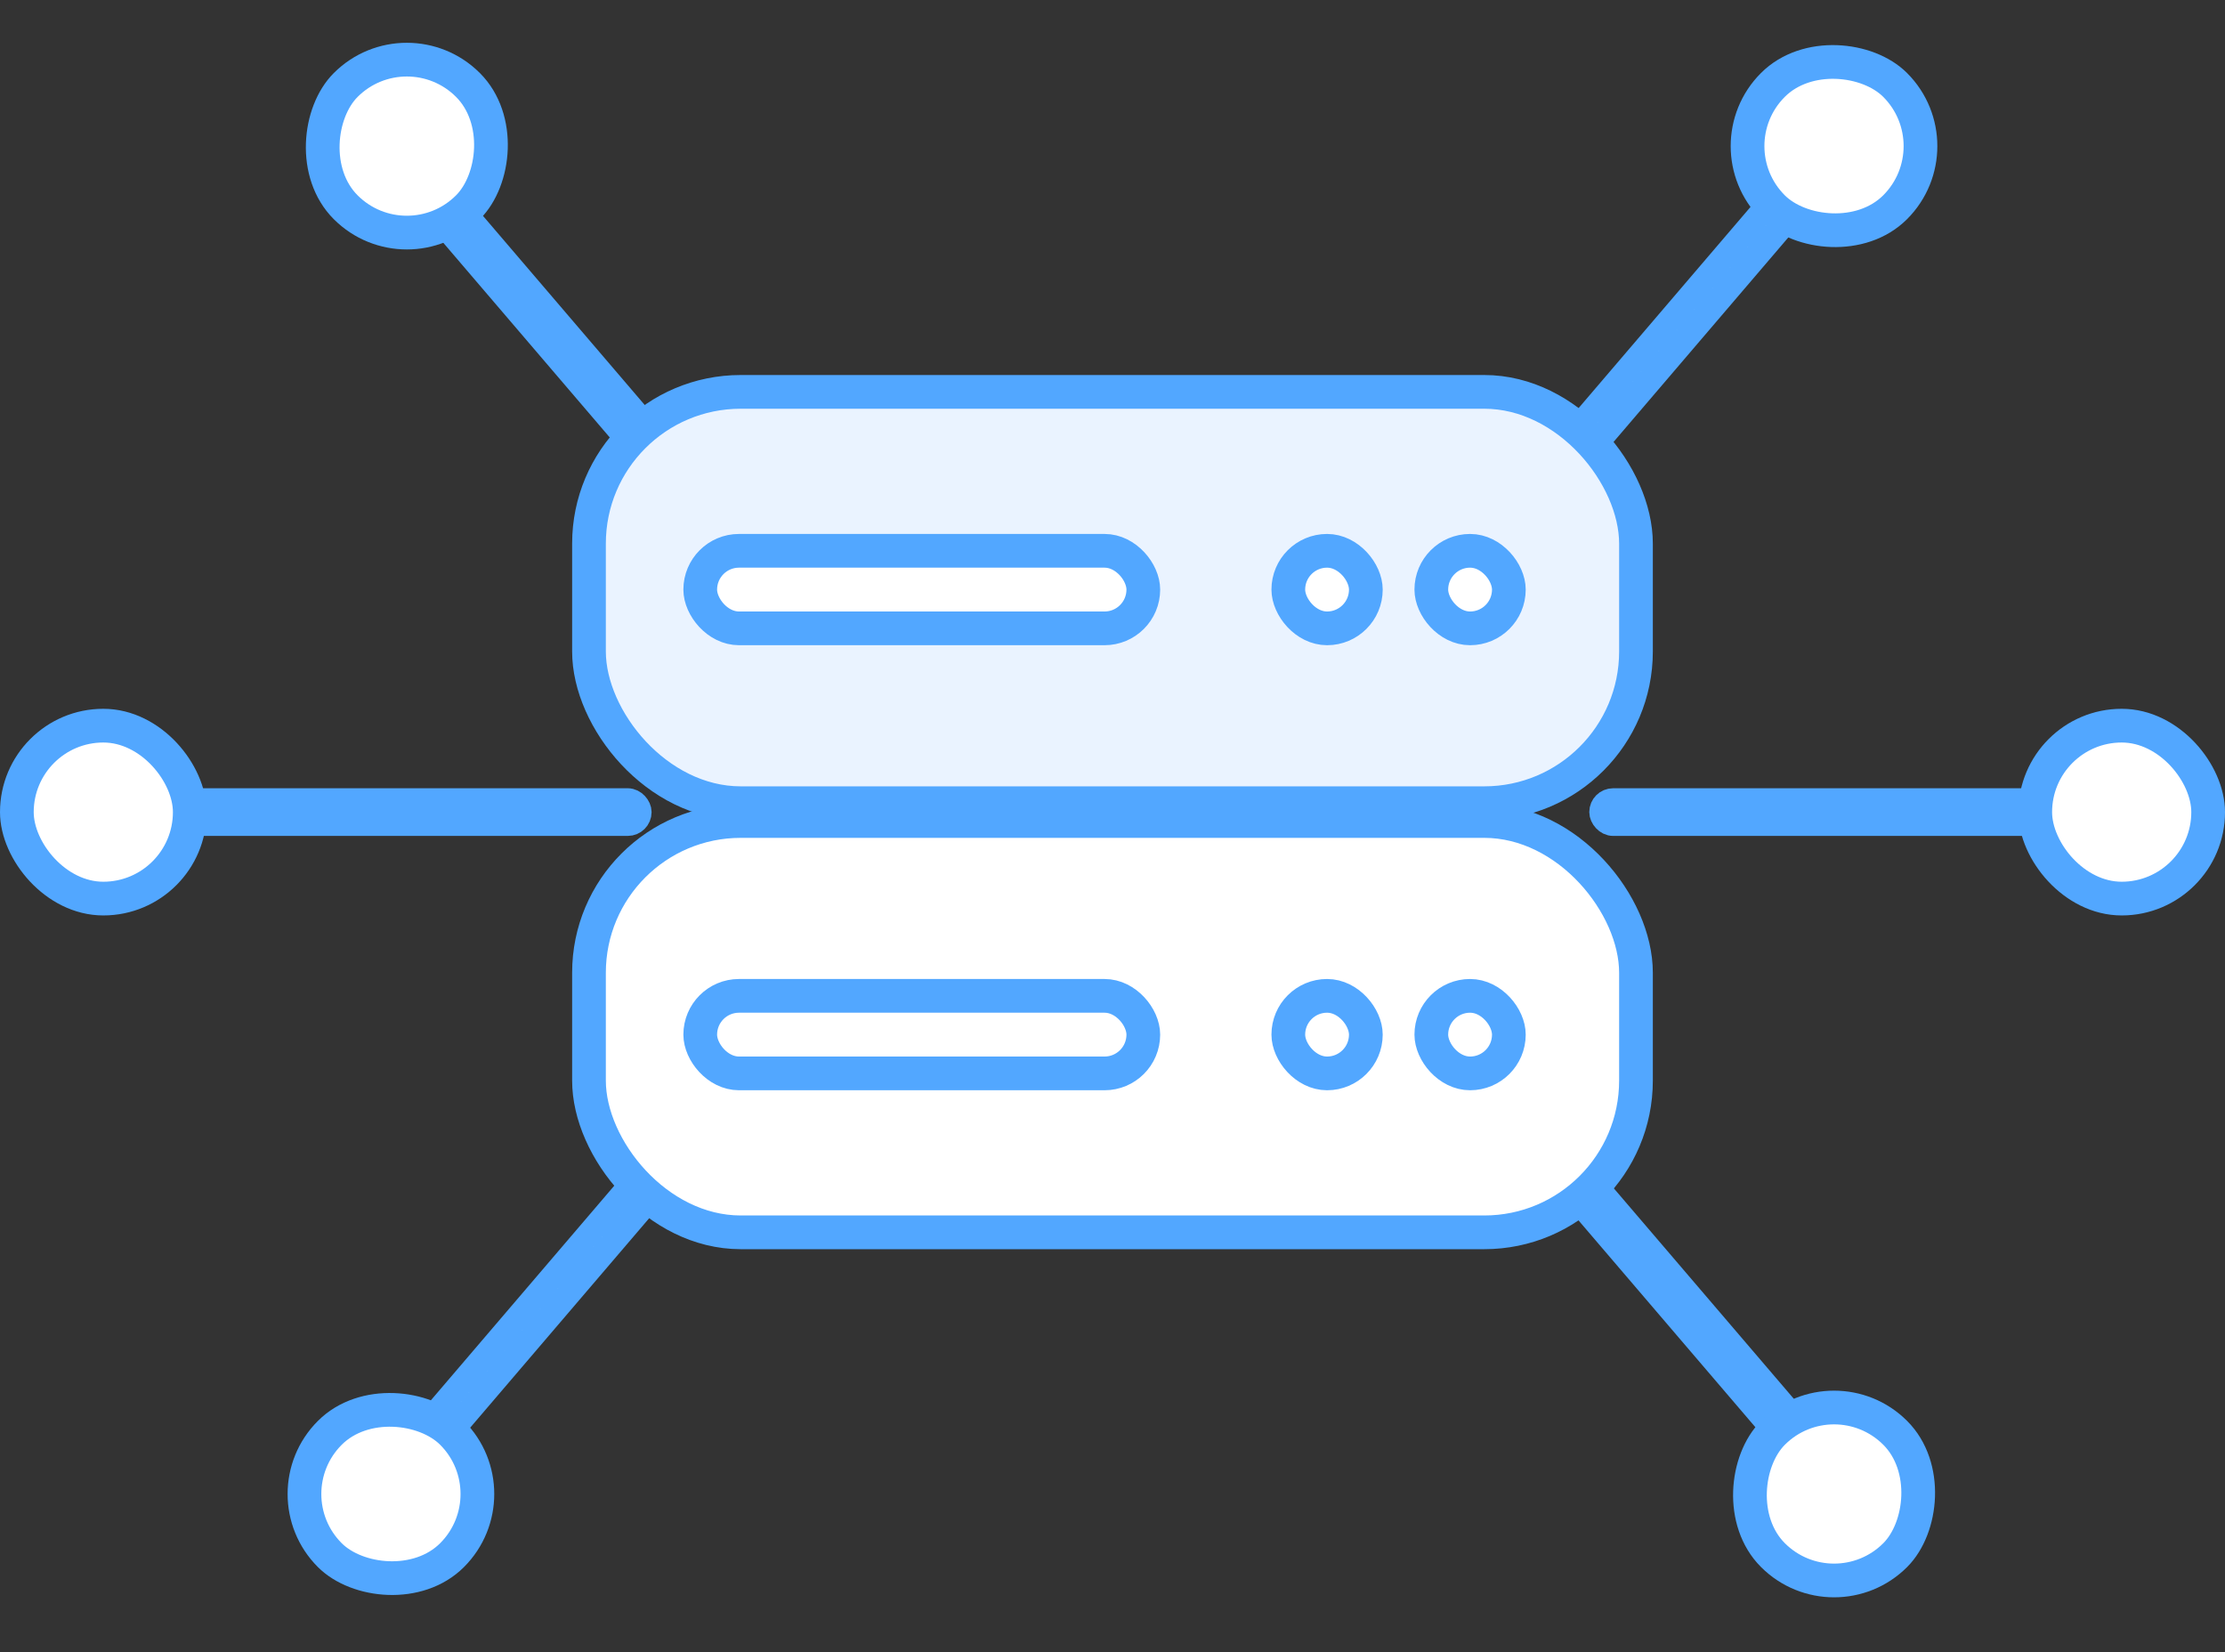 <svg width="66" height="49" viewBox="0 0 66 49" fill="none" xmlns="http://www.w3.org/2000/svg">
<rect x="0" y="0" width="66" height="49" fill="#333333" stroke="none"/>
<rect x="46.346" y="13.25" width="13.436" height="0.707" rx="0.354" transform="rotate(-49.48 46.346 13.25)" fill="white" stroke="#52A7FF" stroke-width="0.707"/>
<rect x="46.227" y="13.349" width="13.436" height="0.707" rx="0.354" transform="rotate(-49.48 46.227 13.349)" fill="white" stroke="#52A7FF" stroke-width="0.707"/>
<rect x="12.756" y="42.106" width="13.436" height="0.707" rx="0.354" transform="rotate(-49.48 12.756 42.106)" fill="white" stroke="#52A7FF" stroke-width="0.707"/>
<rect x="-0.498" y="-0.039" width="13.436" height="0.707" rx="0.354" transform="matrix(-0.65 -0.76 -0.76 0.65 20.255 13.938)" fill="white" stroke="#52A7FF" stroke-width="0.707"/>
<rect x="-0.498" y="-0.039" width="13.436" height="0.707" rx="0.354" transform="matrix(-0.65 -0.76 -0.76 0.65 53.726 42.696)" fill="white" stroke="#52A7FF" stroke-width="0.707"/>
<rect x="47.496" y="23.733" width="13.436" height="0.707" rx="0.354" fill="white" stroke="#52A7FF" stroke-width="0.707"/>
<rect x="5.539" y="23.733" width="13.436" height="0.707" rx="0.354" fill="white" stroke="#52A7FF" stroke-width="0.707"/>
<rect x="17.471" y="11.623" width="31.057" height="12.2" rx="4.5" fill="#EAF3FF" stroke="#52A7FF"/>
<rect x="20.771" y="16.337" width="13.143" height="2.3" rx="1.15" fill="white" stroke="#52A7FF"/>
<rect x="38.215" y="16.337" width="2.3" height="2.3" rx="1.15" fill="white" stroke="#52A7FF"/>
<rect x="42.457" y="16.337" width="2.3" height="2.3" rx="1.15" fill="white" stroke="#52A7FF"/>
<rect x="60.371" y="21.523" width="5.129" height="5.129" rx="2.564" fill="white" stroke="#52A7FF"/>
<rect x="54.404" y="40.685" width="5.129" height="5.129" rx="2.564" transform="rotate(45 54.404 40.685)" fill="white" stroke="#52A7FF"/>
<rect x="0.5" y="21.523" width="5.129" height="5.129" rx="2.564" fill="white" stroke="#52A7FF"/>
<rect x="12.068" y="0.707" width="5.129" height="5.129" rx="2.564" transform="rotate(45 12.068 0.707)" fill="white" stroke="#52A7FF"/>
<rect x="15.223" y="44.312" width="5.129" height="5.129" rx="2.564" transform="rotate(135 15.223 44.312)" fill="white" stroke="#52A7FF"/>
<rect x="58.029" y="4.333" width="5.129" height="5.129" rx="2.564" transform="rotate(135 58.029 4.333)" fill="white" stroke="#52A7FF"/>
<rect x="17.471" y="24.351" width="31.057" height="12.2" rx="4.5" fill="white" stroke="#52A7FF"/>
<rect x="20.771" y="29.537" width="13.143" height="2.3" rx="1.15" fill="white" stroke="#52A7FF"/>
<rect x="38.215" y="29.537" width="2.3" height="2.3" rx="1.15" fill="white" stroke="#52A7FF"/>
<rect x="42.457" y="29.537" width="2.3" height="2.3" rx="1.15" fill="white" stroke="#52A7FF"/>
</svg>
